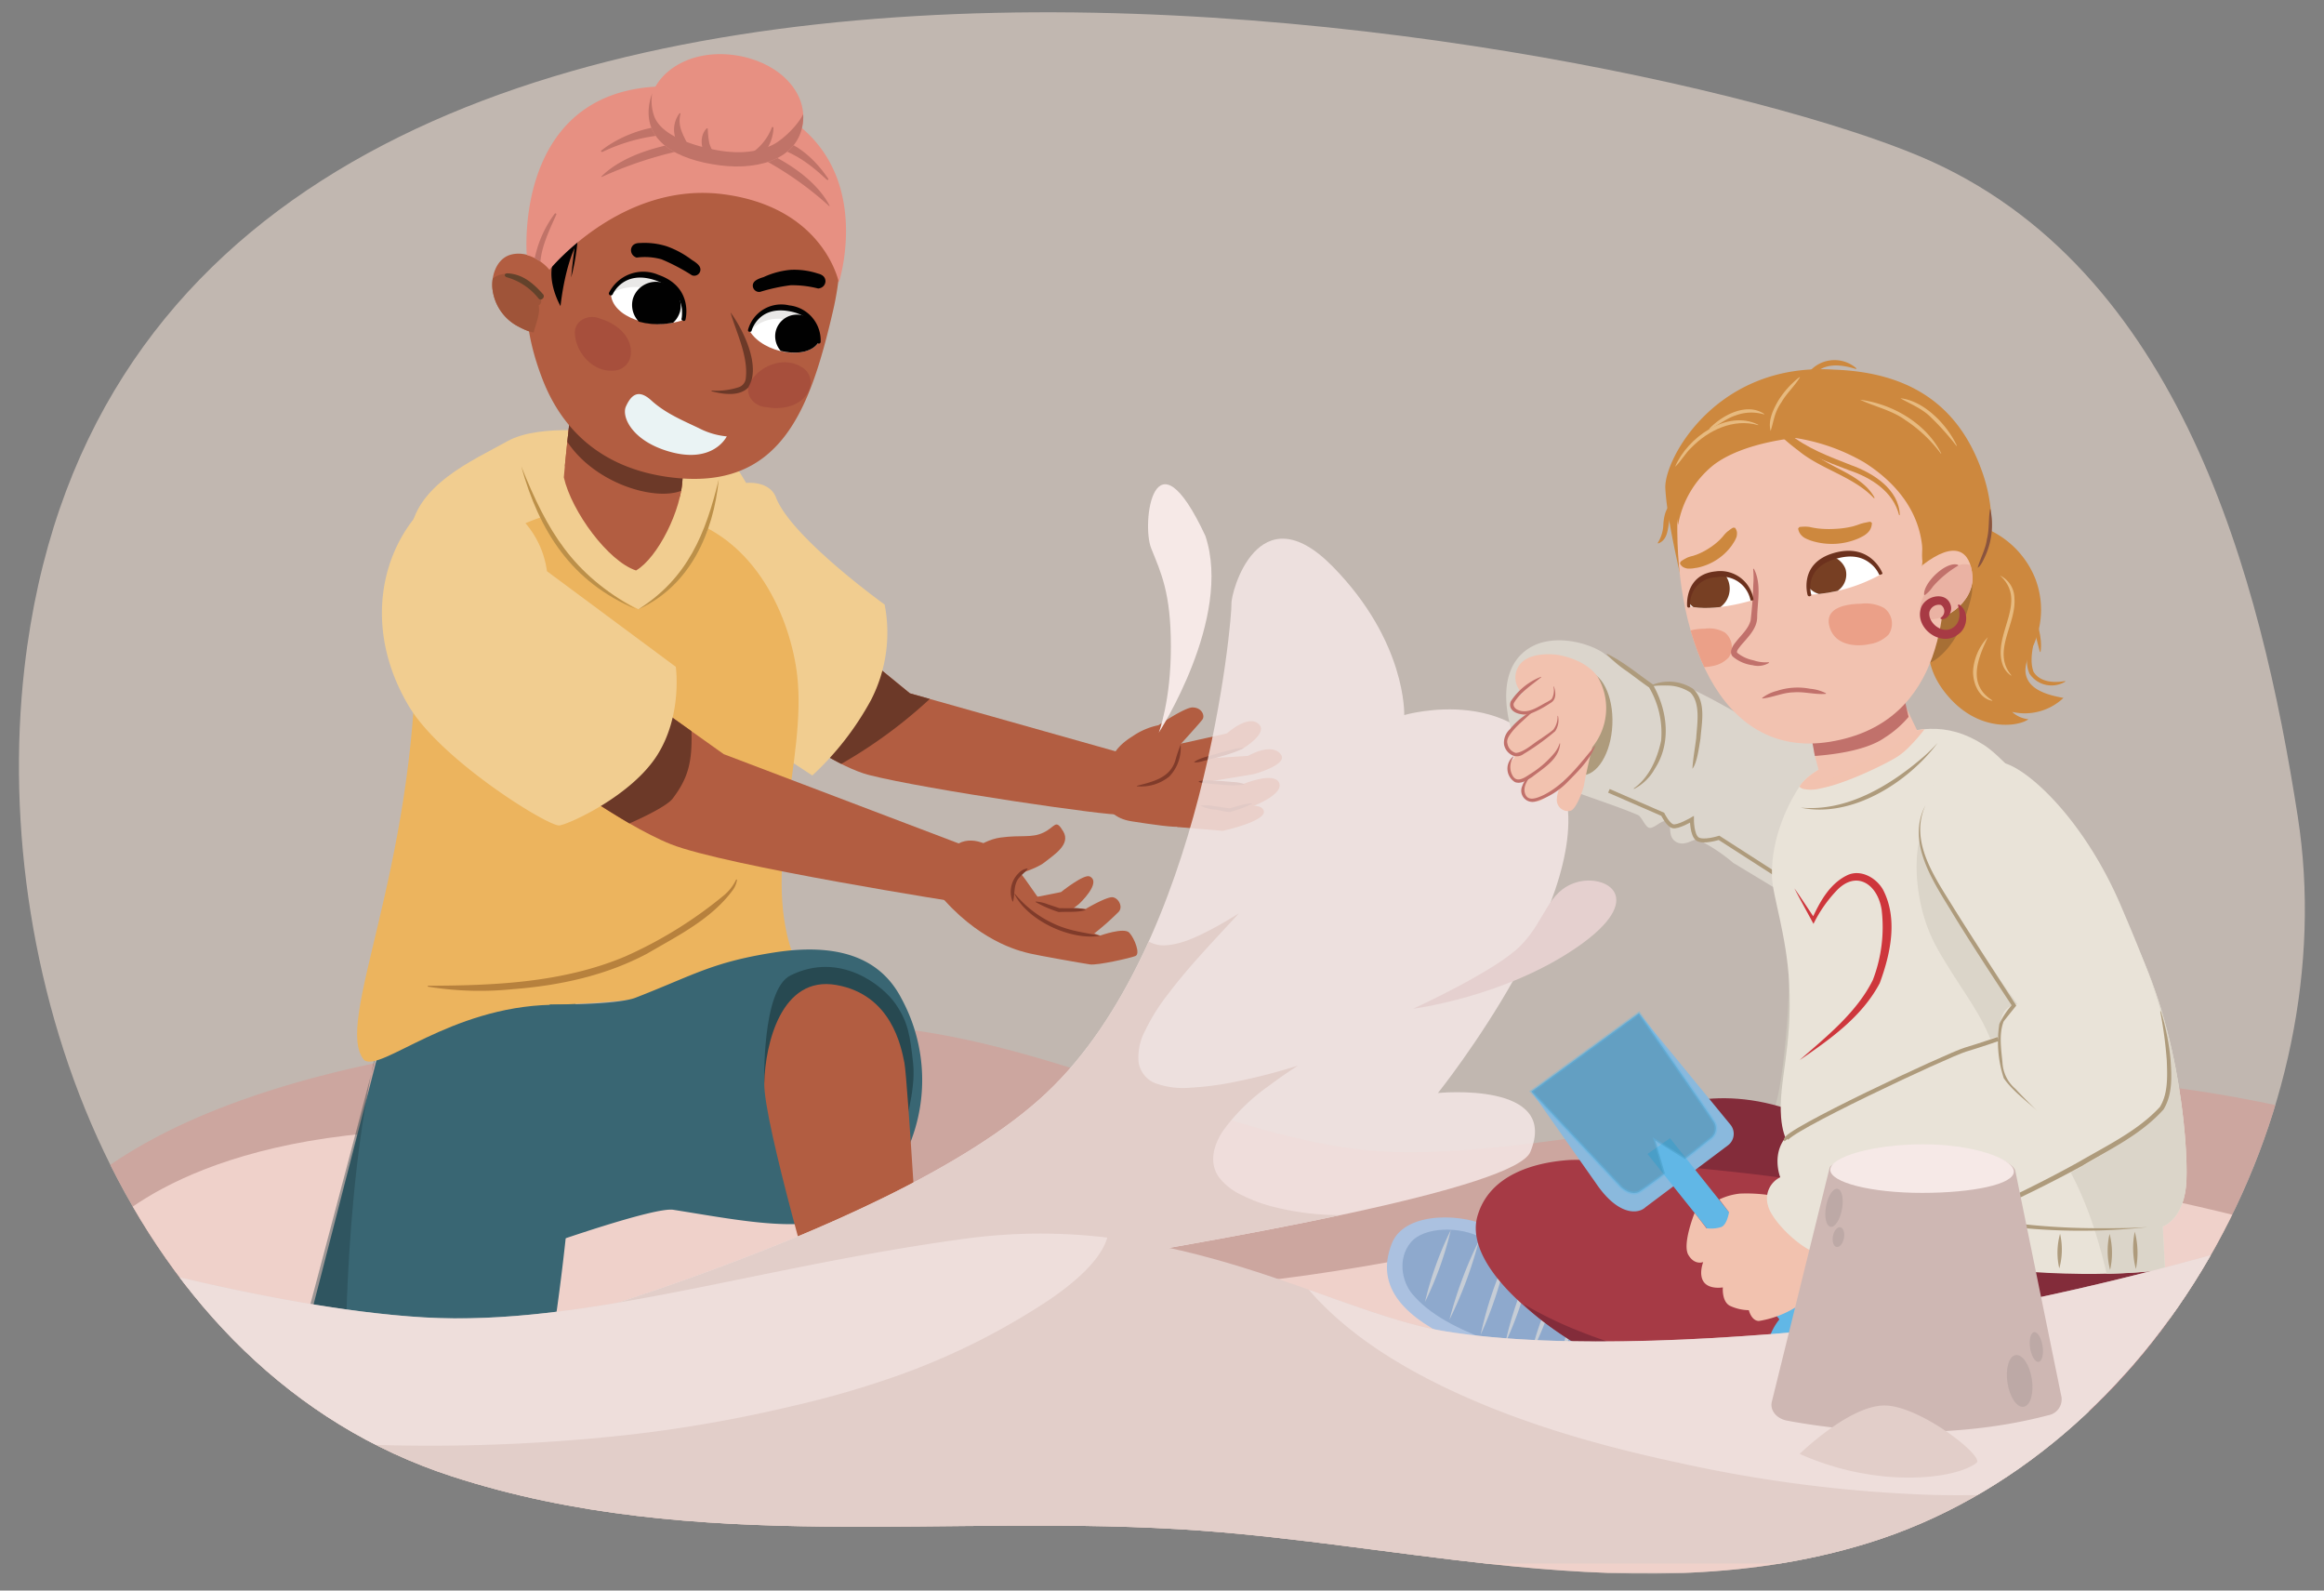 <svg xmlns="http://www.w3.org/2000/svg" xmlns:xlink="http://www.w3.org/1999/xlink" width="380" height="260" viewBox="0 0 380 260"><rect x="0" y="0" width="380" height="260" fill="#808080" stroke="none"/><defs><clipPath id="a"><path d="M243.6,255.654c-15.775-1.7-31.556-4.306-47.224-5.447-41.206-3-82.285,4.185-122.531-8.889C21.317,224.252-1.93,161.018,4,109.158,21.249-41.531,263.3,4.167,314,25.587c42.676,18.032,55.694,69.224,61.712,107.9,7.595,48.8-22.9,104.129-70.275,118.75C285.013,258.537,264.313,257.882,243.6,255.654Z" fill="none"/></clipPath><clipPath id="b"><path d="M111.611,78.07l-.479-18.052L94.2,59.368s-1.561,13.291-2.008,18.671c1.294,5.63,7.276,13.73,11.808,15.214C107.528,91.2,111.487,83.338,111.611,78.07Z" fill="#b25d41"/></clipPath><clipPath id="c"><path d="M113.257,79.581l-.808-19.1-19.543-.5a77.809,77.809,0,0,0-3.168,13.082C92.849,77.545,103.662,88.111,113.257,79.581Z" fill="#b25d41"/></clipPath><clipPath id="d"><path d="M83.588,41.612c2.533-.649,4.942.977,6.8,2.266a.855.855,0,0,1-.335,1.521.6.6,0,0,1,.022.059c0,.036,0,.072.009.109a6.519,6.519,0,0,1-.244,3.9c-.26,1.233-.637,2.456-.97,3.679a.812.812,0,0,1,.011.181c-.22,2.052-3.068.607-4.054.086A7.921,7.921,0,0,1,80.58,47.62C80.195,45.577,80.977,42.282,83.588,41.612Z" fill="none"/></clipPath><clipPath id="e"><path d="M106.286,16.405c-1.516,6.676,4.5,9.738,11.417,10.623s13.215-1.386,13.622-7.416c.343-5.087-4.5-9.738-11.417-10.624S107.4,11.513,106.286,16.405Z" fill="none"/></clipPath><clipPath id="f"><path d="M133.88,55.881c-1.812,3.092-8.842,1.89-11.3-1.768C124.186,48.432,133.889,48.816,133.88,55.881Z" fill="none"/></clipPath><clipPath id="g"><path d="M99.885,47.988c.125,3.872,6.115,6.267,11.841,4.32C113.158,46.108,103.592,41.335,99.885,47.988Z" fill="none"/></clipPath><clipPath id="h"><path d="M274.328,83.057c-.9,20.014,6.467,41.181,24.878,38.2,19.183-3.1,19.29-23.01,18.662-32.7s-7.885-22.22-25.566-20.728S274.328,83.057,274.328,83.057Z" fill="#f2c2b0"/></clipPath><clipPath id="i"><path d="M307.557,93.877a26.6,26.6,0,0,1-11.7,3.339s-1.359-4.512,4.1-6.229C305.476,89.25,307.557,93.877,307.557,93.877Z" fill="#fff"/></clipPath><clipPath id="j"><path d="M286.483,98.127s-6.3,2-10.365.948a4.723,4.723,0,0,1,4.447-5.1C285.485,93.372,286.483,98.127,286.483,98.127Z" fill="#fff"/></clipPath><clipPath id="k"><path d="M314.358,92.361c5.305-4.088,7.809-2.383,8.156,1.773s-4.765,8.376-9.127,6.806S314.358,92.361,314.358,92.361Z" fill="#f2c2b0"/></clipPath></defs><g clip-path="url(#a)"><polygon points="378.56 262.241 -0.554 258.382 -0.554 -9.194 378.56 -5.335 378.56 262.241" fill="#c1b7b0"/><path d="M1.631,209.672c1.676-2,9.032-43.063,135.97-42.156,31.9.228,62.862,19.665,89.657,20.781s78.086-12.469,101.533-12.469a222.788,222.788,0,0,1,45.719,5.344l-3.966,40.91Z" fill="#cca69f"/><path d="M15.649,202.527s12.066-16.079,51.3-17.713,79.7,25.705,121.384,25.705,105.225-22.445,131.379-19.993,52.838,10,52.838,10l-1.367,56.583H15.649Z" fill="#efd1ca"/><path d="M125.054,93.946l23.726,19.389,36.668,10.337s-1.509,9.032-2.413,9.443-31.682-4.053-40.958-6.434c-9.347-2.4-28.634-19.091-28.634-19.091Z" fill="#b25d41"/><path d="M137.707,124.785a79.039,79.039,0,0,0,14.326-10.533l-3.253-.917L125.054,93.946,113.443,107.59s14.179,12.267,24.114,17.277Z" fill="#6c3928"/><path d="M109.357,70.466c6.13.919,9.18,2.642,10.153,4.311,1.3,2.233,2.5,4.173,2.5,4.173s3.788-.455,4.867,2.364c2.5,6.537,17.773,17.511,17.773,17.511a24.057,24.057,0,0,1-2.227,15.6,48,48,0,0,1-9.6,12.338s-22.312-14.741-26.281-16.229-11.065-1.112-11.065-1.112-4.127-5.632,5.334-18.2S103.227,69.546,109.357,70.466Z" fill="#f1cd90"/><path d="M99.614,70.825s-11.161-1.791-16.7,1.324S67.728,79.3,67.036,87.605s.692,31.142.692,31.142L94.372,109.4Z" fill="#f1cd90"/><path d="M94.186,181.148c.265-5.1-.2-22.315-.282-27.419l-26.888-1.584L49.449,220.3s20.279,6.287,40,4.272A380.858,380.858,0,0,0,94.186,181.148Z" fill="#396673"/><path d="M48.766,220.651l7.751,3.339s-.408-33.277,6.167-56.785S48.766,220.651,48.766,220.651Z" fill="#223d45" opacity="0.4"/><path d="M129.479,155.567c-4.808-14.056,2.414-31.586.879-45.115-1.015-8.94-6.584-22.98-19.973-26.071-13.115-3.028-6.643-2.967-18.553-.7-12.215,2.326-22.02,13.356-23.786,21.1-.117,38.036-13.654,62.617-8.476,68.535,2.814,1.876,13.937-8.7,30.582-9.071C110.914,163.789,125.755,159.513,129.479,155.567Z" fill="#ecb45e"/><path d="M69.962,161.134c10.909-.029,22.089-.5,32.264-4.787a69.79,69.79,0,0,0,16.083-9.943,7.509,7.509,0,0,0,2.064-2.633h.147a3.83,3.83,0,0,1-.664,1.674c-3.476,4.78-9.012,7.5-14,10.416-6.741,3.6-14.382,5.252-21.944,5.827a53.137,53.137,0,0,1-13.965-.408l.015-.146Z" fill="#b7813d"/><path d="M104.387,99.593c9.571-5.529,12.515-13.919,13.142-21.242-9.194-4.371-21.176-4.765-32.3-2.135C88.483,84.927,91.8,93.245,104.387,99.593Z" fill="#f1cd90"/><path d="M103.934,163.085c9.54-3.709,12.465-5.78,22.535-7.37s17.273.535,20.88,7.415a27.887,27.887,0,0,1-.748,28.112c-7.42,12.189-20.33,9.079-36.514,6.514-3.052-.484-20.5,5.651-20.5,5.651a86.236,86.236,0,0,1,2.528-19.871c.731-2.815-2.236-19.332-2.236-19.332S100.774,164.315,103.934,163.085Z" fill="#396673"/><path d="M146.476,164.161c-2.051-3.028-9.121-8.761-17.244-4.7-4.685,2.344-4.266,17.564-4.266,17.564l22.682,7.934s2.163-6.6,1.66-11.133S148.527,167.189,146.476,164.161Z" fill="#274951"/><path d="M124.966,177.029c.155-6.367,2.775-17.609,11.784-16.019s10.6,10.069,11.129,12.719,2.65,38.687,2.65,38.687l-16.429,2.65S124.812,183.4,124.966,177.029Z" fill="#b25d41"/><path d="M111.611,78.07l-.479-18.052L94.2,59.368s-1.561,13.291-2.008,18.671c1.294,5.63,7.276,13.73,11.808,15.214C107.528,91.2,111.487,83.338,111.611,78.07Z" fill="#b25d41"/><g clip-path="url(#b)"><path d="M113.257,79.581l-.808-19.1-19.543-.5a77.809,77.809,0,0,0-3.168,13.082C92.849,77.545,103.662,88.111,113.257,79.581Z" fill="#b25d41"/><g clip-path="url(#c)"><path d="M117.089,64.233a4.9,4.9,0,0,0,.079-1.736c-.341-2.452-4.551-1.944-4.212.5.132.952-.732,1.935-1.866,2.8-4.22,2.373-7.136-4.25-12.29-4.138-1.094-.032-3.856.784-4.888.814-1.6.048-1.618,2.461-1.018,3.564-.436.053-1.909-1.189-2.341-1.12-2.674.429-.681,1.046.916,4.887,3.767,9.061,16.74,12.913,20.974,9.876,2.774-1.4,3.791-11.018,5.033-13.592A1.622,1.622,0,0,0,117.089,64.233Z" fill="#6c3928"/></g></g><path d="M98.724,19.267a25.92,25.92,0,0,1,14.108-1.687,34.7,34.7,0,0,1,12.255,2.78c13.339,5.83,13.544,20.06,11.1,30.548C132.4,67.182,127.571,80.317,109.6,78.02,97.751,76.5,91.66,69.6,88.727,62.05c-2.9-7.463-3.2-13.491-2.2-20.773C89.084,22.561,95.406,20.715,98.724,19.267Z" fill="#b25d41"/><path d="M83.588,41.612c2.533-.649,4.942.977,6.8,2.266a.855.855,0,0,1-.335,1.521.6.6,0,0,1,.022.059c0,.036,0,.072.009.109a6.519,6.519,0,0,1-.244,3.9c-.26,1.233-.637,2.456-.97,3.679a.812.812,0,0,1,.011.181c-.22,2.052-3.068.607-4.054.086A7.921,7.921,0,0,1,80.58,47.62C80.195,45.577,80.977,42.282,83.588,41.612Z" fill="#b25d41"/><g clip-path="url(#d)"><path d="M83.229,44.763c2.315.2,4.154,2.162,5.184,4.135a.751.751,0,0,1-.343,1.027c.333,1.39-.545,3.182-.831,4.5a.767.767,0,0,1-.918.538,9.87,9.87,0,0,1-6.762-5.706.686.686,0,0,1-.855-.9C79.458,46.235,80.932,44.568,83.229,44.763Z" fill="#9f5439"/><path d="M83.031,44.683c2.469.138,4.177,1.64,5.763,3.412.418.466-.3,1.181-.723.712a10.116,10.116,0,0,0-5.105-3.456C82.36,45.208,82.4,44.648,83.031,44.683Z" fill="#63422b"/></g><path d="M94.536,36.394a33.529,33.529,0,0,1-1.147,8.953c.28-2.88.692-6.095,1.147-8.953Z" fill="#010101"/><path d="M96.932,36.991c-4.186,1.693-5.278,13.045-5.278,13.045s-2.821-4.8-.707-8.37A10.988,10.988,0,0,1,96.932,36.991Z" fill="#010101"/><path d="M89.843,44.1s11.747-14.466,28.331-12.36,18.99,14.438,18.99,14.438,9.168-28.288-23.844-31.832C83.549,11.147,86.132,41.68,86.132,41.68A7.692,7.692,0,0,1,89.843,44.1Z" fill="#e79082"/><path d="M98.342,28.84c3.593-3.569,9.95-5.293,15.558-5.905.9-.1,1.082.967.238,1.122a64.594,64.594,0,0,0-15.722,4.86C98.363,28.941,98.307,28.875,98.342,28.84Z" fill="#c07368"/><path d="M98.331,24.6c3.745-2.982,10.58-5.306,16.006-3.327.566.206.334.832-.236.793a29.632,29.632,0,0,0-15.562,2.749C98.361,24.9,98.185,24.714,98.331,24.6Z" fill="#c07368"/><path d="M135.649,33.619c-2.271-4.32-7.331-7.507-12-9.435a.565.565,0,1,0-.459,1.032,55.2,55.2,0,0,1,12.379,8.459C135.607,33.711,135.671,33.661,135.649,33.619Z" fill="#c07368"/><path d="M135.424,29.215c-2.535-3.786-6.671-7.382-11.773-6.752-.532.066-.475.728.022.826,5.136,1.01,7.8,2.631,11.523,6.085C135.33,29.5,135.522,29.363,135.424,29.215Z" fill="#c07368"/><path d="M106.286,16.405c-1.516,6.676,4.5,9.738,11.417,10.623s13.215-1.386,13.622-7.416c.343-5.087-4.5-9.738-11.417-10.624S107.4,11.513,106.286,16.405Z" fill="#e79082"/><g clip-path="url(#e)"><path d="M107.072,13.691a7.57,7.57,0,0,0-.146,5.186c1.12,3.348,6.582,4.941,9.93,5.6,2.064.407,5.932.919,9.419-.764,1.914-.924,4.771-3.822,5.317-5.714a3.909,3.909,0,0,0,.133-.778c.178.944.357,1.889.529,2.837.254,1.4.489,2.8.759,4.192a14.211,14.211,0,0,0,.4,2.662c-.123.16-.246.315-.368.467-5.348,6.644-12.576,5.467-19.059,4.053-4.966-1.083-10.074-3.233-12.786-7.146A35.986,35.986,0,0,1,107.072,13.691Z" fill="#c07368"/></g><path d="M111.1,18.531c.055-.063.2-.028.171.07-.565,2.164.6,3.649,1.417,5.527a.482.482,0,0,1-.737.563A4.418,4.418,0,0,1,111.1,18.531Z" fill="#c07368"/><path d="M115.527,21.013c.06-.061.191-.054.2.053a15.264,15.264,0,0,0,.254,2.342,9.532,9.532,0,0,0,1.234,2.49c.211.361-.267.812-.628.626C114.755,25.582,114.053,22.509,115.527,21.013Z" fill="#c07368"/><path d="M122.751,25.112a8.87,8.87,0,0,0,3.453-4.269c.049-.158.267-.07.266.071-.021,1.913-1.223,4.7-3.322,5.11A.517.517,0,0,1,122.751,25.112Z" fill="#c07368"/><path d="M90.687,34.953A18.452,18.452,0,0,0,87.433,42.2l.931.569c.208-2.413,1.292-4.814,2.592-7.668A.153.153,0,0,0,90.687,34.953Z" fill="#c07368"/><path d="M119.456,51.077c2.108,2.85,5.039,8.873,2.905,12.253-1.458,1.538-4.223,1.106-6.017.626l.01-.111a11.8,11.8,0,0,0,4.358-.523,1.72,1.72,0,0,0,1.241-1.558c.405-3.618-1.657-7.623-2.5-10.687Z" fill="#6c3928"/><path d="M134.117,47.092a1.318,1.318,0,0,1-.346.067,16.972,16.972,0,0,0-4.5-.532,30.148,30.148,0,0,0-5.007,1.088,1.045,1.045,0,0,1-1.174-1.006c0-.594.419-1.012,1.762-1.413a13.378,13.378,0,0,1,4.431-1.188,12.418,12.418,0,0,1,4.476.614c.875.207,1.221.7,1.213,1.291A1.2,1.2,0,0,1,134.117,47.092Z" fill="#010101"/><path d="M103.775,41.959a1.3,1.3,0,0,0,.317.149,10.206,10.206,0,0,1,4.072.279A32.532,32.532,0,0,1,113.142,45a1.016,1.016,0,0,0,1.358-.7c.127-.583-.177-1.093-1.383-1.817a15.129,15.129,0,0,0-4.1-2.224,12.057,12.057,0,0,0-4.363-.534c-.891-.014-1.334.381-1.46.966A1.24,1.24,0,0,0,103.775,41.959Z" fill="#010101"/><path d="M133.88,55.881c-1.812,3.092-9.046,1.925-11.3-1.768C124.186,48.432,133.889,48.816,133.88,55.881Z" fill="#fff"/><g clip-path="url(#f)"><path d="M133.88,55.881a7.377,7.377,0,0,0-5.183-3.6,6.227,6.227,0,0,0-6.158,1.942,9.821,9.821,0,0,0-.774-1l1.818-4.39,5.079-.6,4.78,2.157,2.494,2.017-.36,3.731Z" fill="#23160f" opacity="0.1"/><path d="M126.828,54.208a3.629,3.629,0,0,0,2.766,4.291,3.567,3.567,0,0,0,4.3-2.681,3.628,3.628,0,0,0-2.765-4.29A3.566,3.566,0,0,0,126.828,54.208Z" fill="#010101"/></g><path d="M122.539,54.224c.158.037.317,0,.355-.157.046-.184,1.169-4.043,6.078-3.209,4.927.834,4.629,4.782,4.615,4.965a.317.317,0,0,0,.274.339.289.289,0,0,0,.322-.263,5.755,5.755,0,0,0-5.138-5.981,5.632,5.632,0,0,0-6.734,4C122.264,54.2,122.543,54.254,122.539,54.224Z" fill="#010101"/><path d="M99.885,47.988c.125,3.872,6.783,6.131,11.841,4.32C113.158,46.108,103.592,41.335,99.885,47.988Z" fill="#fff"/><g clip-path="url(#g)"><path d="M99.885,47.988s2.586-1.894,6.9-.643a6.882,6.882,0,0,1,4.923,5.087,10.636,10.636,0,0,1,1.276-.537l.552-5.094-4.588-3.25-5.749-.5-3.467.579-2.5,3.764Z" fill="#23160f" opacity="0.1"/><path d="M111.159,51.04a3.947,3.947,0,0,1-4.924,2.577,3.9,3.9,0,0,1-2.742-4.8,3.946,3.946,0,0,1,4.924-2.576A3.894,3.894,0,0,1,111.159,51.04Z" fill="#010101"/></g><path d="M111.7,52.432c-.173-.049-.306-.168-.262-.336.053-.2,1-4.425-4.179-6.237-5.193-1.822-6.98,2.052-7.063,2.231a.347.347,0,0,1-.442.175.314.314,0,0,1-.173-.418,6.275,6.275,0,0,1,8.1-2.912c5.762,2.018,4.418,7.277,4.4,7.33C111.981,52.555,111.685,52.458,111.7,52.432Z" fill="#010101"/><path d="M103.153,57.815c.189-2.553-1.929-4.8-5.058-5.735-1.733-.768-4.181.2-4.092,2.419.121,3.083,2.874,6.294,6.207,6.088A2.915,2.915,0,0,0,103.153,57.815Z" fill="#963a36" opacity="0.4"/><path d="M132.308,63.729c-.982,2.362-3.884,3.4-7.093,2.811-1.893-.1-3.639-2.079-2.562-4.019,1.5-2.693,5.4-4.3,8.28-2.6A2.929,2.929,0,0,1,132.308,63.729Z" fill="#963a36" opacity="0.4"/><path d="M106.479,65.441c2.292,2.094,5.028,3.228,7.788,4.543a12.376,12.376,0,0,0,4.569,1.349s-2.2,4.643-9.594,2.429c-6-1.8-7.624-5.7-6.9-7.312C103.057,64.875,104.187,63.348,106.479,65.441Z" fill="#eaf3f4"/><path d="M85.224,76.216C89.579,87,93.545,93.677,103.972,99.557c-10.5-4.406-15.8-12.7-18.748-23.341Z" fill="#bc9049"/><path d="M104.387,99.593c8.055-5.071,11-12.37,13.142-21.242-.873,8.785-4.712,17.421-13.142,21.242Z" fill="#bc9049"/><path d="M99.454,109.834l18.883,13.443,41.287,15.683-2.24,8.641s-38.821-6.075-47.689-9.6c-8.266-3.288-21.444-13.123-21.444-13.123Z" fill="#b25d41"/><path d="M109.994,130.53c2.5-3.31,3.223-5.909,3.066-11.01l-13.606-9.685-11.2,15.042a173.869,173.869,0,0,0,14.668,9.721S108.836,132.067,109.994,130.53Z" fill="#6c3928"/><path d="M76.478,80.92s-5.042-2.313-10.234,5.9c-4.715,7.457-5.6,18.2.6,28.6,5.318,8.915,22.925,19.768,24.635,19.508s11.781-4.868,15.968-11.459S110.5,109,110.5,109L89.432,93.37a15.076,15.076,0,0,0-4.09-8.478A16.206,16.206,0,0,0,76.478,80.92Z" fill="#f1cd90"/><path d="M156.909,140.619s3.19-3.236,6.673-3.707,5.069.123,7.049-.821,1.945-2.332,3.226-.179-1.6,3.868-3.08,5.063-5.7,2.332-5.7,2.332-3.535,6.51-7.312,4.217S156.909,140.619,156.909,140.619Z" fill="#b25d41"/><path d="M167.638,143.735s3.832,5.485,4.3,6.011,7.948,3.19,7.948,3.19,3.9-1.405,4.763-.479,1.857,3.482,1,3.82-6.177,1.544-7.417,1.37-8.71-1.507-9.756-1.769-7.419-1.455-13.944-8.609c-1.546-1.7-2.972-3.332.131-7.548C159.8,132.741,167.638,143.735,167.638,143.735Z" fill="#b25d41"/><path d="M169.738,148.056l7.782.522s3.448-2.044,4.422-1.907,1.757,1.628.922,2.43a43.88,43.88,0,0,1-4.427,3.861c-.266-.038-8.1-.222-8.1-.222Z" fill="#b25d41"/><path d="M167.724,146.967l5.76-1.143s3.759-3.008,4.694-2.558c2.03.976-1.714,4.473-1.714,4.473l-3.857,3.021-5.655-3.442" fill="#b25d41"/><path d="M179.89,152.974c-4.755.8-11.84-2.447-14.016-6.832l.068-.039a17.908,17.908,0,0,0,6.244,4.828c2.577,1.255,5.106,1.485,7.7,2.043Z" fill="#803b2a"/><path d="M177.5,148.761c-1.248.422-3.064.227-4.367.331a19.027,19.027,0,0,1-3.806-1.645l.026-.074a6.457,6.457,0,0,1,2,.456l1.937.643-.11-.018,2.157.012a6.515,6.515,0,0,1,2.159.217v.078Z" fill="#803b2a"/><path d="M168.027,142.033c-.618.831-1.567,1.31-1.883,2.306-.369.94-.218,2.016-.5,3.018l-.077.011a4.273,4.273,0,0,1,.978-4.63,2.418,2.418,0,0,1,1.444-.773l.037.068Z" fill="#803b2a"/><path d="M182.026,123.52s.495-1.527,3.173-3.171a11.379,11.379,0,0,1,4.22-1.8s4.285-2.907,5.565-2.907c1.522,0,2.081,1.348,1.623,1.978s-3.674,4.15-3.674,4.15-.879,6.849-4.45,8.081a42.107,42.107,0,0,1-8.666,1.622Z" fill="#b25d41"/><path d="M192.3,121.732l8.3-1.835s3.711-3.387,5.367-1.369c1.184,1.443-2.644,3.767-2.644,3.767l-9.458,3.339Z" fill="#b25d41"/><path d="M194.25,124.182l9.821-.62s3.951-2.331,5.407-.165c1.1,1.64-4.478,3.146-4.478,3.146l-11.134,1.837Z" fill="#b25d41"/><path d="M189.693,127.73l13.692.386s5.088-2.075,5.792-.076-4.908,3.977-4.908,3.977l-14.847,1.234Z" fill="#b25d41"/><path d="M192.057,130.692l9.194,1.768s4.7-1.7,5.372.021-6.675,3.329-6.675,3.329l-7.458-.622Z" fill="#b25d41"/><path d="M180.276,127.983s-.877,5.4,4.755,6.273c3.228.5,7.309,1.107,7.976.829s4.454-7.194,3.062-9.643-4.787-2.617-4.787-2.617Z" fill="#b25d41"/><path d="M195.23,124.568c1.042-.752,2.774-1.012,3.962-1.44l2.03-.527a7.059,7.059,0,0,1,2.082-.341l.019.071a20.97,20.97,0,0,1-3.968,1.377l-2.026.536c-.564.118-1.6.526-2.1.324Z" fill="#803b2a"/><path d="M195.962,127.731c1.1-.363,2.641-.046,3.775-.06l1.87.165a5.662,5.662,0,0,1,1.857.357l-.006.073a16.771,16.771,0,0,1-3.761,0l-1.869-.156c-.485-.065-1.552-.04-1.866-.384Z" fill="#803b2a"/><path d="M196.25,131.69a7.24,7.24,0,0,1,2.429.108c.793.12,1.59.207,2.378.36l-.13.008,1.846-.508a6.593,6.593,0,0,1,1.9-.327l.021.07a17.8,17.8,0,0,1-3.6,1.326c-.831-.034-1.666-.283-2.5-.4a6.2,6.2,0,0,1-2.345-.64Z" fill="#803b2a"/><path d="M193.042,121.734a6.718,6.718,0,0,1-1.854,5.2,7.292,7.292,0,0,1-5.295,1.592l0-.073c2.579-.668,5.4-1.263,6.287-4.14a24.01,24.01,0,0,1,.866-2.576Z" fill="#803b2a"/><path d="M72.925,221.248s72.211-18.166,98.155-42.56,30.405-78.072,30.276-79.946,4.374-18.511,16.528-6.163,11.723,24.307,11.723,24.307,19.695-5.754,25.9,11.4-20.385,50.381-20.385,50.381,19.954-2,15.106,9.633S72.925,221.248,72.925,221.248Z" fill="#f6e9e7" opacity="0.82"/><path d="M207.569,197.1a25.6,25.6,0,0,1-4.429-1.7,9.916,9.916,0,0,1-3.867-3.019c-1.672-2.4-.784-5.3.71-7.539a32,32,0,0,1,7.56-7.395c1.516-1.146,3.083-2.223,4.681-3.253a97.679,97.679,0,0,1-10.032,2.594,48.494,48.494,0,0,1-7.52,1.007,13.264,13.264,0,0,1-5.854-.76,4.432,4.432,0,0,1-2.643-3.376,9.168,9.168,0,0,1,1.043-5.135,32.622,32.622,0,0,1,3.694-5.925c1.594-2.124,3.314-4.149,5.08-6.131,1.647-1.849,3.34-3.658,5.024-5.475.518-.559,1.038-1.12,1.553-1.685-1.475.908-2.956,1.8-4.5,2.606-2.328,1.213-4.945,2.5-7.618,2.613a4.91,4.91,0,0,1-2.631-.631c-4.218,9.34-9.684,18.147-16.744,24.784-25.944,24.394-98.155,42.56-98.155,42.56s95.363-11.786,146.255-22.614A44.026,44.026,0,0,1,207.569,197.1Z" fill="#e2cec9"/><path d="M305.861,122.794s-12.378-6.166-14.594-5.769a49.386,49.386,0,0,1-5.585.511s-8.454-5.059-11.549-5.834c-.914-.228-4.166.549-4.166.549s-5.345-3.651-7.562-5.343-8.255-3.54-12.374-.96c-6.154,3.855-3.589,13.8-.44,19.26,1.541,2.673,12.262,5.438,18.24,8.025.553.239,1.119,1.769,1.723,2.047.823.378,2.206-1.45,3.078-1.027s-.1,2.405,1.376,3.334,3.033-.647,3.656-.328a27.6,27.6,0,0,1,5.715,3.774l12.246,7.4s3.642-2.891,10.552-10.611S305.861,122.794,305.861,122.794Z" fill="#dbd5cc"/><path d="M262.777,106.883c2.714,1.305,4.991,3.265,7.455,4.966,2.428,4.219,3.1,9.6.343,13.823a8.084,8.084,0,0,1-3.4,3.3l-.039-.089c2.517-1.779,3.85-4.879,4.475-7.8A14.575,14.575,0,0,0,269.6,112.3l.106.117c-1.22-.834-2.384-1.743-3.577-2.614a20.774,20.774,0,0,1-3.41-2.844l.057-.079Z" fill="#ae9b7c"/><path d="M269.918,112.06a7.22,7.22,0,0,1,6.9.528c2.23,2.045,1.429,5.541,1.223,8.179-.221,1.309-.556,4.007-1.316,4.9.11-1.7.416-3.333.621-4.987.146-2.312.762-5.717-.952-7.481a6.975,6.975,0,0,0-3.971-1.138,19.925,19.925,0,0,0-2.477.093l-.03-.093Z" fill="#ae9b7c"/><path d="M263.074,129.274l8.8,3.833s.836,1.71,1.641,1.947,3.13-1.12,3.13-1.12-.013,2.6.924,3.218,3.511-.194,3.511-.194l10.509,6.757" fill="none" stroke="#ae9b7c" stroke-miterlimit="10" stroke-width="0.65"/><ellipse cx="258.917" cy="118.229" rx="8.512" ry="4.727" transform="translate(129.879 371.933) rotate(-87.584)" fill="#ae9b7c"/><path d="M248.526,123.825c1.246.045,4.015-3.292,1.873-4.616s-4.475.657-4.241,2.184A2.5,2.5,0,0,0,248.526,123.825Z" fill="#f2c2af"/><path d="M254.6,107.028c.693.126,4.64.776,6.626,3.59a10.1,10.1,0,0,1-2.329,12.974c-4.712,3.639-9.31,3.24-10.788,1.335-.534-.688-.861-2.633-.987-4.958-.038-.716,2.369-2.952,2.369-2.952s-2.41-.843-2.371-1.616c.043-.866,1.833-2.058,1.833-2.058a3.463,3.463,0,0,1-.643-4.43C249.878,106.338,254.6,107.028,254.6,107.028Z" fill="#f2c2af"/><path d="M249.035,127.523c1.246.045,3.94-2.436,1.8-3.76s-4.475.657-4.24,2.184S247.788,127.478,249.035,127.523Z" fill="#f2c2af"/><path d="M251.3,131.034c1.246.045,6.6-4.73,4.462-6.054s-6.884,2.6-6.649,4.13A1.918,1.918,0,0,0,251.3,131.034Z" fill="#f2c2af"/><path d="M260.467,121.621s-1.334,5.713-1.429,6.527-1.31,4.18-2.259,4.393a1.824,1.824,0,0,1-2.209-2.011,4.265,4.265,0,0,1,1.116-2.654l-1.843-5.776Z" fill="#f2c2af"/><path d="M252.016,110.692c-1.578,1.3-3.416,2.441-4.466,4.2-.234.485.176,1.011.779,1.213,1.667.605,3.242-.649,4.672-1.37.222-.143.631-.323.773-.557a2.945,2.945,0,0,0,.239-1.942l.068-.019c.285.778.448,2.028-.41,2.6l-.446.289a16.583,16.583,0,0,1-2.836,1.491c-1.32.556-4.044-.066-3.362-1.944a10.4,10.4,0,0,1,4.957-4.023l.032.063Z" fill="#c1716b"/><path d="M250.867,116.058c-1.171,1.214-2.524,2.207-3.565,3.477-.491.636-1.021,1.32-.817,2.022a1.921,1.921,0,0,0,1.367,1.522c1.368-.1,2.931-1.639,4.148-2.348.661-.484,1.414-.956,1.988-1.458a3.49,3.49,0,0,0,.691-2.251l.071-.007a3.251,3.251,0,0,1-.466,2.519,37.894,37.894,0,0,1-5.152,3.712c-1.323.994-2.972-.123-3.209-1.575a2.981,2.981,0,0,1,.972-2.474,11.422,11.422,0,0,1,3.972-3.139Z" fill="#c1716b"/><path d="M247.5,123.689a2.873,2.873,0,0,0-.129,3.177c.708,1.14,1.962.225,2.792-.315a16.243,16.243,0,0,0,4.025-3.491,5.133,5.133,0,0,0,.838-1.542l.071.008c-.146,2.61-2.78,4.059-4.608,5.508-.778.485-1.759,1.176-2.76.82a2.572,2.572,0,0,1-.282-4.213l.053.048Z" fill="#c1716b"/><path d="M250.467,126.616c-.706.9-1.481,1.974-1.1,3.11.439,1.293,1.786.787,2.794.347,3.7-1.737,6.227-5.334,8.74-8.267-.913,2.328-2.726,4.143-4.457,5.884a12.266,12.266,0,0,1-5.27,3.29,1.83,1.83,0,0,1-2.292-2.432,3.858,3.858,0,0,1,1.537-1.986l.047.054Z" fill="#c1716b"/><path d="M314.659,141.573c-5.162-4.349-14.744-1.4-14.744-1.4s-6.306-18.567-7.486,11.366q.176,4.2.1,8.4A130.8,130.8,0,0,1,291.654,173a60.592,60.592,0,0,1-.959,6.147,30.7,30.7,0,0,1-1.7,5.282,35.446,35.446,0,0,1-2.88,5.331,18.94,18.94,0,0,0,4,.092s2.785-1.121,7.5-5.219,18.638-22.144,20.163-26.334S319.821,145.922,314.659,141.573Z" fill="#cbc5ba"/><path d="M238.5,219.369c-8.528-3.844-13.819-8.747-10.92-16.115,2.181-5.542,12.444-4.83,16.063-2.546,4.608,2.908,10.03,7.483,15.949,8.143,7.674.857,14.875,3.628,14.4,11.008-.336,5.169-5.865,7.444-15.212,5.389C250.634,223.457,244.352,222.008,238.5,219.369Z" fill="#abc1e0"/><path d="M230.674,203.093c2.2-2.647,8.176-2.655,11.639-.726s10.227,6.9,14.422,7.756,14.367,1.893,15.193,5.746.142,7.391-5.213,8.24-13.317-1.486-21.514-4.354c-7.169-2.507-11.538-4.975-14.286-8.247C229.234,209.507,228.474,205.74,230.674,203.093Z" fill="#8ea9cd"/><line x1="233.003" y1="212.826" x2="237.222" y2="201.076" fill="#8ea9cd"/><path d="M233,212.826a55.13,55.13,0,0,1,4.219-11.75A55.164,55.164,0,0,1,233,212.826Z" fill="#c6cdd6"/><line x1="236.996" y1="215.73" x2="241.808" y2="202.817" fill="#8ea9cd"/><path d="M237,215.73a67.154,67.154,0,0,1,4.812-12.913A67.2,67.2,0,0,1,237,215.73Z" fill="#c6cdd6"/><line x1="242.095" y1="218.179" x2="246.262" y2="205.628" fill="#8ea9cd"/><path d="M242.1,218.179a61.813,61.813,0,0,1,4.167-12.551,61.854,61.854,0,0,1-4.167,12.551Z" fill="#c6cdd6"/><line x1="246.124" y1="219.569" x2="250.247" y2="207.375" fill="#8ea9cd"/><path d="M246.124,219.569a58.629,58.629,0,0,1,4.123-12.194,58.59,58.59,0,0,1-4.123,12.194Z" fill="#c6cdd6"/><line x1="250.34" y1="221.269" x2="254.698" y2="209.607" fill="#8ea9cd"/><path d="M250.34,221.269a54.856,54.856,0,0,1,4.358-11.662,54.8,54.8,0,0,1-4.358,11.662Z" fill="#c6cdd6"/><line x1="255.244" y1="222.25" x2="258.584" y2="210.33" fill="#8ea9cd"/><path d="M255.244,222.25a54.228,54.228,0,0,1,3.34-11.92,54.228,54.228,0,0,1-3.34,11.92Z" fill="#c6cdd6"/><line x1="259.58" y1="223.409" x2="262.394" y2="211.237" fill="#8ea9cd"/><path d="M259.58,223.409a55.213,55.213,0,0,1,2.814-12.172,55.213,55.213,0,0,1-2.814,12.172Z" fill="#c6cdd6"/><line x1="263.927" y1="224.039" x2="266.742" y2="211.867" fill="#8ea9cd"/><path d="M263.927,224.039a55.215,55.215,0,0,1,2.815-12.172,55.158,55.158,0,0,1-2.815,12.172Z" fill="#c6cdd6"/><path d="M344.722,206.821s-37.824-19.189-48.89-24.155c-13.389-6.008-24.285-2.053-27.649.754-6.208,5.181-13.654,16.073-13.654,16.073Z" fill="#832c3a"/><path d="M350.225,202.57c3.77,5.282,6.144,12.106,3.258,17.427-3.694,6.809-8.43,10.531-19.844,12.931-13.777,2.9-46.651-.985-59.983-5.733-18.357-6.537-34.673-19.346-32.074-28.408,1.95-6.8,9.352-8.73,14.693-9.145s30.525,2.034,37.792,3.3a23.87,23.87,0,0,0,12.348-.867S346.455,197.288,350.225,202.57Z" fill="#a63a45"/><path d="M306.851,199.782a63.092,63.092,0,0,0,14.1,8.047q3.42,1.468,6.953,2.674a73.583,73.583,0,0,0,8.3,2.277A98.972,98.972,0,0,0,354.752,215c.094-4.2-1.863-8.7-4.527-12.432-3.77-5.282-43.81-10.493-43.81-10.493s-3.046-.621-7.443-1.439A27.386,27.386,0,0,0,306.851,199.782Z" fill="#832c3a"/><path d="M337.246,226.052a142.6,142.6,0,0,1-22.628.712c-9.639-.385-19.324-1.335-28.881-2.629-9.262-1.255-18.66-2.974-27.33-6.472a63.979,63.979,0,0,1-9.334-4.525c5.026,5.132,14.791,10.57,24.583,14.057,13.332,4.748,46.206,8.629,59.983,5.733,9.3-1.956,14.166-4.789,17.647-9.454A139.352,139.352,0,0,1,337.246,226.052Z" fill="#832c3a"/><path d="M294.351,128.386c1.658-2.491,6.738-4.572,11.819-6.758,6.778-2.916,12.137-3.757,18.184.127,5.2,3.341,15.922,17.618,22.436,28.161,9.344,15.123,10.987,36.644,10.717,43.036s-3.866,7.521-3.866,7.521l.368,7.059s-13.062,2.011-32.577-.734c-15.137-2.128-26.126-11.668-26.126-11.668l2.249-5.988s-5.667,1.567-6.326-6.466c-.472-5.751,1.872-11.348,1.321-21.937-.412-7.906-2.738-14.3-2.818-17.5C289.568,136.612,292.693,130.878,294.351,128.386Z" fill="#e9e3d8"/><path d="M293.418,145.232c1.154,1.646,2.247,3.329,3.367,5l-.53.032c1.276-2.785,2.875-5.8,5.8-7.2,2.18-1.029,4.73.41,5.839,2.364,2.477,4.769,1.235,10.471-.532,15.275-2.9,5.512-8.152,9.2-13.136,12.611,4.436-3.877,9.359-7.8,12-13.108a24.065,24.065,0,0,0,1.445-11.486c-.665-4.238-4.2-6.6-7.475-3.023a21.869,21.869,0,0,0-3.672,5.32c-1.035-1.928-2.109-3.836-3.112-5.784Z" fill="#ce363c"/><path d="M357.507,192.952c.27-6.392-1.373-27.913-10.717-43.036a192.376,192.376,0,0,0-14-19.637,43.413,43.413,0,0,0-7,3.04,34.981,34.981,0,0,0-4.16,2.637c-1.262.939-4.726-4.444-5.727-3.245-2.214,2.651-3.1,7.677-2.126,13.571s3.15,9.12,5.033,12.166c2.2,3.56,4.826,7.079,6.449,10.928,1.421,3.371,1.8,7.216,4.29,10.1,1.311,1.519,2.69,2.97,3.939,4.539a55.022,55.022,0,0,1,3.476,4.86c3.74,5.917,5.893,12.6,7.506,19.334a82.307,82.307,0,0,0,9.535-.676l-.368-7.059S357.238,199.344,357.507,192.952Z" fill="#dbd5c9"/><path d="M294.885,128.968a6.053,6.053,0,0,0,2.654-.06,24.339,24.339,0,0,0,3.556-.992c1.275-.444,2.525-.952,3.756-1.495q1.673-.736,3.3-1.568c.738-.379,1.478-.767,2.175-1.213a11.754,11.754,0,0,0,1.857-1.566,28.75,28.75,0,0,0,2.506-2.877,27.728,27.728,0,0,0-8.518,2.431c-5.081,2.186-10.161,4.267-11.819,6.758-.045.068-.086.138-.129.206A1.523,1.523,0,0,0,294.885,128.968Z" fill="#f2c2af"/><path d="M297.555,189.142c8.1,4.449,16.778,8.192,25.882,9.935a116.27,116.27,0,0,0,20.786,1.692c2.324.011,4.651-.03,6.973-.186a100.776,100.776,0,0,1-27.886-.831,77.282,77.282,0,0,1-25.755-10.61Z" fill="#ae9b7c"/><path d="M300.723,192.9a6.6,6.6,0,0,1-1.5,3.993,6.6,6.6,0,0,1,1.5-3.993Z" fill="#ae9b7c"/><path d="M303.955,195.175a5.444,5.444,0,0,1-1.481,3.566,5.438,5.438,0,0,1,1.481-3.566Z" fill="#ae9b7c"/><path d="M312.571,198.634a8.291,8.291,0,0,1-1.194,4.645,8.293,8.293,0,0,1,1.194-4.645Z" fill="#ae9b7c"/><path d="M317.092,199.251a11.453,11.453,0,0,1-1.341,5.493,11.458,11.458,0,0,1,1.341-5.493Z" fill="#ae9b7c"/><path d="M321.7,200.406a11.464,11.464,0,0,1-1.341,5.493,11.458,11.458,0,0,1,1.341-5.493Z" fill="#ae9b7c"/><path d="M336.842,201.685a11.444,11.444,0,0,1-.127,5.651,11.456,11.456,0,0,1,.127-5.651Z" fill="#ae9b7c"/><path d="M349.057,201.347a13.27,13.27,0,0,1,.186,6.091,13.27,13.27,0,0,1-.186-6.091Z" fill="#ae9b7c"/><path d="M344.938,201.707a12.345,12.345,0,0,1,.085,5.873,12.345,12.345,0,0,1-.085-5.873Z" fill="#ae9b7c"/><path d="M294.419,132.018c7.538.7,14.6-3.576,20.115-8.324a27.112,27.112,0,0,0,2.292-2.257c-4.84,6.481-14.067,12.356-22.407,10.581Z" fill="#ae9b7c"/><path d="M269.081,197.322l13.478-10.113a2.354,2.354,0,0,0,.339-3.422l-14.906-18.168L250.4,178.424l10.512,14.927C264.547,198.762,267.852,198.505,269.081,197.322Z" fill="#8ab9dd"/><polygon points="296.305 215.566 273.021 186.376 269.728 188.68 293.013 217.87 296.305 215.566" fill="#61b7e6" stroke="#61b7e6" stroke-miterlimit="10" stroke-width="0.473"/><path d="M311.783,222.268a1.928,1.928,0,0,0-.026-2.49c-.178-.243-4.414-5.977-10.128-7.455a9.572,9.572,0,0,0-8.346,1.569,9.2,9.2,0,0,0-4.2,7.935c.118,5.563,4.8,10.549,5,10.758a2.137,2.137,0,0,0,2.716.5l14.8-10.65A1.581,1.581,0,0,0,311.783,222.268Zm-16.877-3.978a9.142,9.142,0,0,1,1.158-.986,6.062,6.062,0,0,1,5.312-1.107,13.708,13.708,0,0,1,5.928,3.908L295.5,228.6a11.7,11.7,0,0,1-2.379-6.062A5.753,5.753,0,0,1,294.906,218.29Z" fill="#61b7e6" stroke="#61b7e6" stroke-miterlimit="10" stroke-width="0.473"/><path d="M250.4,178.424l14.691,15.668s1.677,1.517,3,.686,4.139-2.962,4.139-2.962l-1.579-5.377,4.83,3.02,4.354-3.445a2.06,2.06,0,0,0,.289-2.836c-1.1-1.761-12.132-17.559-12.132-17.559Z" fill="#287999" stroke="#61b7e6" stroke-miterlimit="10" stroke-width="0.473" opacity="0.4"/><path d="M289.682,195.422a25.519,25.519,0,0,0-5.18-.311,10.154,10.154,0,0,0-3.38.961l1.592,2.087s-.306,1.992-1.238,2.406a5.563,5.563,0,0,1-2.441.212l-1.946-2.511s-2.062,5.1-1.026,6.863,2.431,1.171,2.431,1.171-.816,2.044.116,3.287,3.095.857,3.095.857-.207,2.279,1.14,3a7.56,7.56,0,0,0,3.108.725s.414,1.761,1.657,1.761a16.258,16.258,0,0,0,8.5-4.144c2.9-2.8,5.18-8.08,5.18-8.08Z" fill="#f2c2af"/><path d="M348.946,223.432a30.948,30.948,0,0,0,7.759-.592s-1.52-3.687-1.049-4.09c-2.127.658-11.08,2.045-11.08,2.045s-.2.813-.606,2.005A38.006,38.006,0,0,0,348.946,223.432Z" fill="#c1716b"/><path d="M317.441,127a11.064,11.064,0,0,0-2.782,12.723c3.145,7.982,15.219,24.421,15.219,24.421a2.874,2.874,0,0,0-2.65,2.462,7.446,7.446,0,0,0-.241,2.7l-4.8,1.468s-26.9,11.8-29.807,14.709-1.29,6.96-1.29,6.96a3.855,3.855,0,0,0-2.011,4.585c.537,2.564,6.027,7.92,8.929,7.963a10.547,10.547,0,0,0,4.3-1.4,5.8,5.8,0,0,0,5.07,1.334c5.871-1.067,42.4-16.29,46.03-24.282s-.876-19.144-6.614-32.581-14.456-21.792-18.815-23.245S317.441,127,317.441,127Z" fill="#e9e3d8"/><path d="M314.844,131.6c-2.748,6.038,1.653,11.981,4.7,16.97,2.838,4.542,7.079,11.042,10.02,15.615l.121.187-.139.174c-.283.364-1.709,2.107-1.941,2.451-.779,2.092-.387,4.509-.178,6.7a6.056,6.056,0,0,0,2.123,4.294c1.146,1.229,2.34,2.419,3.547,3.593-1.855-1.73-4-3.231-5.456-5.328a19.036,19.036,0,0,1-.724-8.875,12.929,12.929,0,0,1,2.158-3.22l-.018.361c-3.023-4.561-7.241-11.012-10.034-15.63-3.076-5.032-7.317-11.346-4.179-17.291Z" fill="#ae9b7c"/><path d="M344.327,216.2a73.932,73.932,0,0,0,13.038-1.478,22.082,22.082,0,0,1-13.038,1.478Z" fill="#ae9b7c"/><path d="M292.04,186.365c-.9-1.141,26.562-13.968,29.343-14.793,2.392-.71,5.337-1.735,5.337-1.735" fill="none" stroke="#ae9b7c" stroke-miterlimit="10" stroke-width="0.688"/><path d="M353.319,165.288a38.733,38.733,0,0,1,1.595,7.96c.185,2.725.342,5.644-1.148,8.106-3.675,4.1-8.728,6.492-13.384,9.264-4.752,2.579-9.6,4.974-14.5,7.234-4.874,2.141-10.047,4.685-15.056,5.96,9.864-4.344,19.734-8.683,29.157-13.922,4.534-2.647,9.6-5.057,13.185-8.943,1.367-2.2,1.214-5.111,1.122-7.651a69.871,69.871,0,0,0-1.068-7.982l.1-.026Z" fill="#ae9b7c"/><path d="M307.806,118.28c-2.5,2.316-7.693,3.723-11.274,4.456l1.423,5.329,15.683-8.316-2.7-5.648A17.855,17.855,0,0,1,307.806,118.28Z" fill="#f2c2b0"/><path d="M308.171,120.58a17.058,17.058,0,0,0,3.908-3.394l-.708-3.011-16.065,1.709,1.45,7.691C300.409,123.306,305.368,122.555,308.171,120.58Z" fill="#c1716b"/><path d="M275.775,98.215S272.6,85.941,272.3,79.805c-.237-4.706,8.373-20.665,27.634-19.379,12.683.452,20.368,6.077,24.094,16.474a26.227,26.227,0,0,1,1.316,12.939c-.627,3.963-1.092,8.625-4.519,11.419C316.387,104.874,275.775,98.215,275.775,98.215Z" fill="#cd883e"/><path d="M320.472,85.873a7.29,7.29,0,0,1,4.824.769,14.928,14.928,0,0,1,7.463,7.856,14.181,14.181,0,0,1-.121,10.641c-.743,1.77-1.869,3.634-1.3,5.446.717,2.271,3.605,3.059,6.061,3.5a9.21,9.21,0,0,1-8.394,2.285,4.6,4.6,0,0,0,2.664,1.2c-1.509,1.161-7.8,2.18-12.884-3.481s-3.248-10.326-3.366-16.842a15.615,15.615,0,0,1,1.319-7.651c1.234-2.34,3.842-4.221,6.566-3.932" fill="#cd883e"/><path d="M322.292,97.694c-1.724,7.372-5.389,10.114-6.691,10.612a4.03,4.03,0,0,1-3.944-.476c-1.181-.994-1.37-2.659-1.422-4.165-.119-3.4,11.542-13.288,11.559-12.013C321.824,93.852,322.9,95.092,322.292,97.694Z" fill="#916131" opacity="0.64"/><path d="M325.455,83.223a12.446,12.446,0,0,1-.743,7.445c-.268.6-.819,1.9-1.341,2.138.453-1.615,1.29-3.008,1.516-4.676.408-1.622.229-3.252.5-4.9l.071,0Z" fill="#8a543e"/><path d="M332.48,99.779c1.371,3.219-1.126,6.822.015,10.01,1.012,1.706,3.314,1.879,5.172,1.537l.037.087a4.33,4.33,0,0,1-5.853-1.285c-.916-2.045-.121-4.278.176-6.306a22.407,22.407,0,0,0,.36-4.022l.093-.021Z" fill="#cd883e"/><path d="M330.34,95.437c1.606.482,1.806,2.483,2.134,3.859.5,2.381,1.552,4.789,1.179,7.272l-.1,0c-.553-1.9-.89-3.782-1.461-5.668-.6-1.857-.5-3.822-1.81-5.387l.053-.079Z" fill="#cd883e"/><path d="M274.328,83.057c-.9,20.014,6.467,41.181,24.878,38.2,19.183-3.1,19.29-23.01,18.662-32.7s-7.885-22.22-25.566-20.728S274.328,83.057,274.328,83.057Z" fill="#f2c2b0"/><g clip-path="url(#h)"><path d="M282.05,103.406a5.16,5.16,0,0,0-3.282-.641c-1.9.037-5.46.484-4.375,3.754.868,2.617,3.817,2.774,5.629,2.35a4.642,4.642,0,0,0,2.67-1.437A3.064,3.064,0,0,0,282.05,103.406Z" fill="#eba088"/></g><path d="M289.256,108.353a3.508,3.508,0,0,1-2.7.384,6.217,6.217,0,0,1-3.238-1.421c-.684-.757.056-1.824.5-2.363.9-1.177,2.06-2.132,2.432-3.551.224-1.918.379-3.89.428-5.822a14.185,14.185,0,0,0-.02-2.567l.111-.059c1.282,2.426.6,5.306.548,7.921,0,1.927-1.612,3.367-2.717,4.7-.262.367-.688.8-.558,1.122a6.114,6.114,0,0,0,2.684,1.243,5.918,5.918,0,0,0,2.462.306l.072.1Z" fill="#c1716b"/><path d="M308.061,99.382a6.28,6.28,0,0,0-3.78-.693c-2.185.04-6.288.523-5.039,4.057,1,2.829,4.4,3,6.483,2.54a5.46,5.46,0,0,0,3.076-1.552A3.176,3.176,0,0,0,308.061,99.382Z" fill="#eba088"/><path d="M307.557,93.877a26.6,26.6,0,0,1-11.7,3.339s-1.359-4.512,4.1-6.229C305.476,89.25,307.557,93.877,307.557,93.877Z" fill="#fff"/><g clip-path="url(#i)"><path d="M295.182,95.033a3.4,3.4,0,0,0,4.282,2.007,3.237,3.237,0,0,0,2.3-4.022,3.4,3.4,0,0,0-4.283-2.007A3.236,3.236,0,0,0,295.182,95.033Z" fill="#773f23"/></g><path d="M307.554,93.909l.012,0c.152-.053.277-.1.224-.237-.018-.048-1.947-5.031-8-3.256-5.736,1.689-4.238,6.808-4.224,6.856a.3.3,0,0,0,.367.192c.151-.055.27-.124.227-.266-.054-.176-1.221-4.248,3.809-5.787l.11-.031c2.319-.709,4.232-.5,5.7.684a4.87,4.87,0,0,1,1.47,1.834C307.3,94.03,307.407,93.961,307.554,93.909Z" fill="#6c311d"/><path d="M286.483,98.127s-6.3,2-10.365.948a4.723,4.723,0,0,1,4.447-5.1C285.485,93.372,286.483,98.127,286.483,98.127Z" fill="#fff"/><g clip-path="url(#j)"><path d="M275.4,96.77a3.734,3.734,0,1,0,3.274-4.256A3.8,3.8,0,0,0,275.4,96.77Z" fill="#773f23"/></g><path d="M286.475,98.157l.011,0c.136-.022.248-.039.227-.181a5.49,5.49,0,0,0-6.194-4.576c-5.089.514-4.659,5.623-4.655,5.672a.269.269,0,0,0,.276.249c.137-.023.247-.065.234-.207a4.324,4.324,0,0,1,4.135-4.742c.031,0,.065-.005.1-.009a4.759,4.759,0,0,1,4.677,1.717,4.99,4.99,0,0,1,.937,2.006C286.242,98.222,286.344,98.178,286.475,98.157Z" fill="#6c311d"/><path d="M293.279,71.55a32.22,32.22,0,0,1,11.615,4.073c12.531,8.02,9.02,18.671,9.02,18.671s9.463-8.237,6.323-19.136-16.966-12.006-16.966-12.006S289.954,63.81,293.279,71.55Z" fill="#cd883e"/><path d="M313.232,81.013c2.7,5.8-.582,12.714,2.417,11.151,5.207-1.721,5.4-7.956-.976-10.755" fill="#cd883e"/><path d="M294.244,71.52s-8.832.6-13.943,4.4a16.1,16.1,0,0,0-5.912,9.888s-1.693-7.144,1.571-13.553S284.7,63.327,294.5,63.1s6.594,3.4,6.594,3.4Z" fill="#cd883e"/><path d="M274.689,92.111a1.505,1.505,0,0,0,.537.6,2.309,2.309,0,0,0,.735.234,6.27,6.27,0,0,0,.807-.026l.819-.129a9.443,9.443,0,0,0,3.141-1.308,9.288,9.288,0,0,0,2.448-2.33l.442-.688a4.7,4.7,0,0,0,.329-.722,2.282,2.282,0,0,0,.062-.755,1.538,1.538,0,0,0-.322-.718l-.32-.012a5.168,5.168,0,0,0-.747.517,2.972,2.972,0,0,0-.513.458,3.109,3.109,0,0,0-.386.453l-.4.435a10.567,10.567,0,0,1-1.856,1.487,10.7,10.7,0,0,1-2.121,1.081l-.561.187a3.749,3.749,0,0,0-.572.158,2.768,2.768,0,0,0-.626.277,5.142,5.142,0,0,0-.785.5Z" fill="#cd883e"/><path d="M294.02,86.378a1.953,1.953,0,0,0,.361.926,2.463,2.463,0,0,0,.683.616,7.248,7.248,0,0,0,1.662.633,11.258,11.258,0,0,0,3.48.339,11,11,0,0,0,3.46-.789,7.244,7.244,0,0,0,.827-.394,3.494,3.494,0,0,0,.776-.521,2.2,2.2,0,0,0,.8-1.733l-.251-.169c-.383.042-.621.119-.886.162s-.461.121-.7.174a12.41,12.41,0,0,1-1.294.427,14.76,14.76,0,0,1-2.818.4,16.087,16.087,0,0,1-2.865-.065,13.816,13.816,0,0,1-1.367-.244,4.929,4.929,0,0,0-.732-.053,6.956,6.956,0,0,0-.928.061Z" fill="#cd883e"/><path d="M295.3,61.531a5.411,5.411,0,0,1,8.248-1.311l-.061.1c-2.794-.854-5.706-1.1-7.478,1.656l-.709-.447Z" fill="#cd883e"/><path d="M290.823,69.76a41.732,41.732,0,0,0,7.808,5.774c2.775,1.606,6.264,2.84,7.892,5.843l-.1.069c-3.371-3.584-8.617-4.676-12.419-7.826a34.459,34.459,0,0,1-3.767-3.258l.584-.6Z" fill="#cd883e"/><path d="M292.483,70.83c2.93,2.471,6.684,3.813,10.234,5.222,3.57,1.275,7.767,3.918,7.924,8.129l-.119.016c-.983-3.865-4.55-6.1-8.118-7.309-3.683-1.383-7.471-2.775-10.484-5.436l.563-.622Z" fill="#cd883e"/><path d="M273.985,82.914c-1.789,1.418-.425,5.011-2.858,5.93l-.064-.1a5.984,5.984,0,0,0,.916-3.129c.115-1.232.349-2.7,1.567-3.416l.439.715Z" fill="#cd883e"/><path d="M314.358,92.361c5.305-4.088,7.809-2.383,8.156,1.773s-4.765,8.376-9.127,6.806S314.358,92.361,314.358,92.361Z" fill="#f2c2b0"/><g clip-path="url(#k)"><path d="M317.032,94.3a9.229,9.229,0,0,0-2.989,4.41,2.153,2.153,0,0,0,1.754,2.649,4.925,4.925,0,0,0,4.156-1.257c1.541-1.252,3.564-3.484,3.682-5.509a2.079,2.079,0,0,0-1.274-2.1C320.641,91.6,318.254,93.22,317.032,94.3Z" fill="#eab2a3"/></g><path d="M314.614,97.225c-.179-1.905,3.62-5.6,5.552-4.889l.019.125a16.587,16.587,0,0,0-4.158,3.452,4.994,4.994,0,0,1-1.3,1.365l-.114-.053Z" fill="#c1716b"/><path d="M317.3,100.983a1.231,1.231,0,0,0,.072-2.09,1.6,1.6,0,0,0-1.89,1.144c-.293,1.8,2.152,3.708,3.812,2.588,1.121-.7,1.361-2.129.845-3.706l.146-.121c1.778,1.058,1.5,3.933-.221,4.976-2.624,1.979-6.763-.877-6.052-4.072.454-2.343,4.336-3.25,4.98-.662.249,1.02-.563,2.406-1.675,2.132l-.017-.189Z" fill="#a73a44"/><path d="M298.552,113.422c-1.781.151-3.5-.39-5.257-.249-1.759.025-3.365.822-5.131,1.007l-.037-.087a6.628,6.628,0,0,1,2.44-1.165,10.785,10.785,0,0,1,5.411-.339,6.872,6.872,0,0,1,2.594.741l-.02.092Z" fill="#c1716b"/><path d="M273.9,76.3c1.949-4.722,8.511-9.437,13.592-6.874l-.029.065c-4.016-1.139-8.134.825-10.915,3.689-.98.9-1.717,2.279-2.648,3.12Z" fill="#e7ba7f"/><path d="M279.487,70.08c2.089-2.213,6.141-4.368,9-2.4l-.03.065a7.3,7.3,0,0,0-4.644.158c-1.558.495-2.779,1.581-4.279,2.234l-.043-.057Z" fill="#e7ba7f"/><path d="M310.736,65.1c3.881.414,7.666,4.35,9.231,7.761l-.061.037a42.951,42.951,0,0,0-4.056-4.559c-1.528-1.571-3.385-2.237-5.114-3.239Z" fill="#e7ba7f"/><path d="M304.145,65.339c5.339.7,10.816,3.873,13.273,8.783l-.06.039a22.9,22.9,0,0,0-5.837-5.511c-2.2-1.6-5.06-2.2-7.376-3.311Z" fill="#e7ba7f"/><path d="M289.516,70.451c-.452-1.737.423-3.51,1.266-4.983a14.715,14.715,0,0,1,3.463-3.827l.052.048c-.882,1.477-2.18,2.6-3.023,4.087-1.179,1.683-1.209,3-1.758,4.675Z" fill="#e7ba7f"/><path d="M327.027,94.076a4.135,4.135,0,0,1,2.351,3.688c.365,4.283-3.753,8.744-.5,12.621l-.047.054a3.562,3.562,0,0,1-1.376-1.787c-1.732-5,4.281-10.289-.431-14.576Z" fill="#e7ba7f"/><path d="M325.036,104.156c-1.662,3.551-3.386,7.721.736,10.339l-.026.066c-2.15-.394-3.187-2.891-3.124-4.888a8.893,8.893,0,0,1,2.414-5.517Z" fill="#e7ba7f"/><path d="M368.328,203.2s-32.587,9.871-58.657,12.908-54.583,4.555-73.321,1.518-43.737-19.793-78.209-15.185-62.73,14.426-88.8,12.907S8.241,203.2,8.241,203.2l.814,52.389H367.513Z" fill="#e2cec9"/><path d="M237.32,227.3c11.651,5.453,24.262,9.044,36.936,11.758a225.122,225.122,0,0,0,41.228,5.29,169.827,169.827,0,0,0,27.563-1.471,154.726,154.726,0,0,0,24.748-5.356l.533-34.318s-32.587,9.871-58.657,12.908-54.583,4.555-73.321,1.518c-6.618-1.073-14.031-3.859-22.354-6.809C220.132,217.941,228.631,223.229,237.32,227.3Z" fill="#f6e9e7" opacity="0.61"/><path d="M50.533,235.661a296.424,296.424,0,0,0,52.954-1.2,225.293,225.293,0,0,0,26.192-4.649,152.664,152.664,0,0,0,17.9-5.231,113.847,113.847,0,0,0,23.878-12.033c3.332-2.266,8.417-6.158,9.6-10.245a91.408,91.408,0,0,0-22.918.138c-34.472,4.608-62.73,14.426-88.8,12.907S8.241,203.2,8.241,203.2l.43,27.679C22.529,233.123,36.495,234.8,50.533,235.661Z" fill="#f6e9e7" opacity="0.61"/></g><path d="M299.148,190.947l-9.434,38.185c-.341,1.4.762,2.766,2.5,3.093,7.014,1.321,24.906,3.809,42.662-.872a2.654,2.654,0,0,0,2.208-2.948l-7.546-36.965c-.148-.722-1.184-1.35-1.944-1.755-6.13-3.268-20.728-2.941-26.308.03C300.562,190.1,299.314,190.266,299.148,190.947Z" fill="#ceb7b3"/><path d="M329.289,191.522c0,2.089-6.758,3.473-15.035,3.473s-14.985-1.693-14.985-3.783,6.941-4.159,15.217-4.159S329.289,189.433,329.289,191.522Z" fill="#f6e9e7"/><ellipse cx="330.237" cy="225.732" rx="2.016" ry="4.278" transform="translate(-30.484 52.84) rotate(-8.746)" fill="#bda9a6"/><ellipse cx="299.879" cy="197.432" rx="3.157" ry="1.325" transform="translate(51.345 456.541) rotate(-79.553)" fill="#bda9a6"/><ellipse cx="300.604" cy="202.223" rx="1.639" ry="0.916" transform="translate(45.641 459.616) rotate(-79.201)" fill="#bda9a6"/><ellipse cx="332.966" cy="220.187" rx="1.033" ry="2.459" transform="translate(-29.609 53.19) rotate(-8.746)" fill="#bda9a6"/><path d="M294.269,237.658s7.909-7.729,13.661-7.909,16.536,8.268,15.278,9.347-5.752,2.876-14.02,2.336A44.556,44.556,0,0,1,294.269,237.658Z" fill="#e2cec9"/><path d="M188.228,89.618c1.613,4.031,3.225,7.255,3.225,16.122s-1.984,14.034-1.984,14.034,12.116-18.7,7.626-32.171C188.631,69.465,186.616,85.588,188.228,89.618Z" fill="#f6e9e7"/><path d="M231.058,164.892s13.443-6.116,17.579-10.309,4.341-8.907,9.12-10.352,11.889,2.5.069,10.631S231.058,164.892,231.058,164.892Z" fill="#e5d0cf"/></svg>